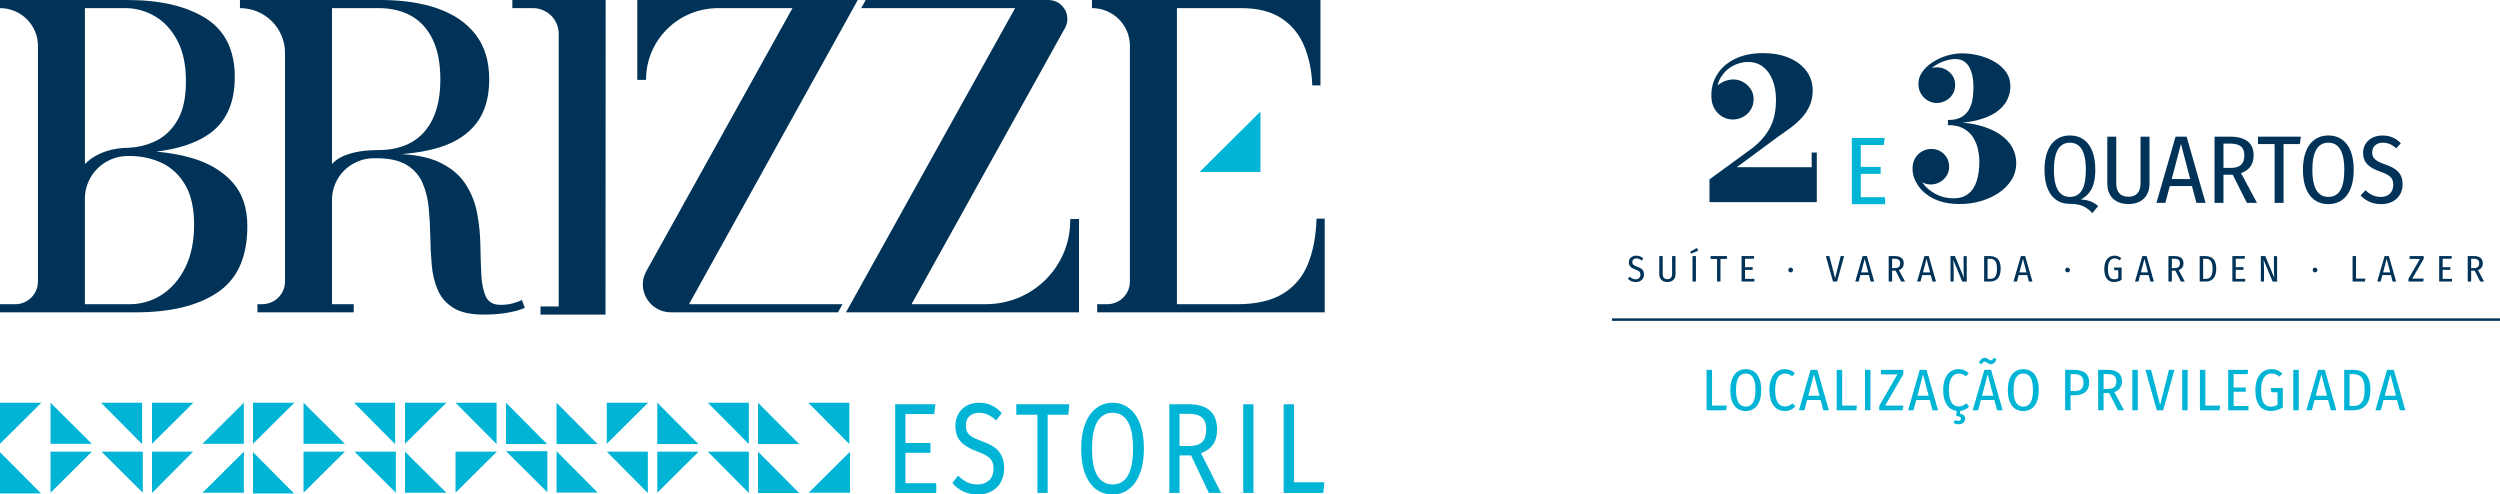 <svg xmlns="http://www.w3.org/2000/svg" width="2452" height="485" viewBox="0 0 2452 485" fill="none"><path d="M2055.05 166.541C2055.05 144.085 2045.25 132.874 2030.15 132.874C2015.05 132.874 2005.26 144.481 2005.26 166.64C2005.26 188.799 2015.25 199.912 2029.76 199.912C2040.41 199.912 2046.08 202.55 2052.21 209.046L2057.88 202.055C2053.27 198.098 2047.79 195.823 2040.74 195.658C2049.05 191.503 2055.08 183.688 2055.08 166.541H2055.05ZM2030.15 193.119C2020.72 193.119 2014.49 185.766 2014.49 166.64C2014.49 147.515 2020.52 139.963 2030.15 139.963C2039.78 139.963 2045.81 147.416 2045.81 166.541C2045.81 185.667 2039.98 193.119 2030.15 193.119Z" fill="#003357"></path><path d="M2099.46 179.369C2099.46 188.041 2095.8 192.954 2087.59 192.954C2079.38 192.954 2075.62 188.14 2075.62 179.369V134.028H2066.85V180.028C2066.85 191.536 2073.65 200.11 2087.59 200.11C2101.54 200.11 2108.24 191.437 2108.24 180.028V134.028H2099.46V179.369Z" fill="#003357"></path><path d="M2133.79 134.028L2115.03 198.989H2123.8L2128.12 182.501H2149.88L2154.24 198.989H2163.21L2144.64 134.028H2133.79ZM2130.03 175.609L2139.1 141.118L2148.14 175.609H2130.03Z" fill="#003357"></path><path d="M2210.36 152.395C2210.36 140.623 2203.01 134.028 2187.18 134.028H2172.01V198.989H2180.78V171.356H2189.82L2203.76 198.989H2213.66L2197.99 169.773C2206.11 167.036 2210.36 161.002 2210.36 152.428V152.395ZM2187.84 164.662H2180.78V140.821H2187.01C2197.3 140.821 2201.26 144.58 2201.26 152.428C2201.26 161.002 2196.84 164.695 2187.87 164.695L2187.84 164.662Z" fill="#003357"></path><path d="M2214.61 141.283H2230.94V198.989H2239.71V141.283H2255.73L2256.66 134.028H2214.61V141.283Z" fill="#003357"></path><path d="M2283.63 132.874C2268.63 132.874 2258.73 144.481 2258.73 166.64C2258.73 188.799 2268.63 200.209 2283.63 200.209C2298.63 200.209 2308.53 188.7 2308.53 166.541C2308.53 144.382 2298.73 132.874 2283.63 132.874ZM2283.63 193.119C2274.2 193.119 2267.97 185.766 2267.97 166.64C2267.97 147.515 2274 139.963 2283.63 139.963C2293.26 139.963 2299.29 147.416 2299.29 166.541C2299.29 185.667 2293.46 193.119 2283.63 193.119Z" fill="#003357"></path><path d="M2339.39 161.265C2329.3 157.77 2326.66 154.868 2326.66 149.394C2326.66 143.558 2330.92 139.964 2337.05 139.964C2342.06 139.964 2346.02 141.678 2350.24 145.536L2354.76 140.458C2349.84 135.644 2344.57 132.907 2336.65 132.907C2325.54 132.907 2317.69 140.063 2317.69 149.889C2317.69 159.122 2322.87 164.233 2334.84 168.454C2344.47 171.751 2347.3 174.851 2347.3 181.281C2347.3 188.734 2342.39 193.152 2335.14 193.152C2328.81 193.152 2324.29 190.514 2319.97 186.656L2315.25 191.734C2320.27 196.812 2326.56 200.209 2335.43 200.209C2348.46 200.209 2356.47 191.833 2356.47 180.886C2356.47 169.377 2349.78 164.959 2339.42 161.265H2339.39Z" fill="#003357"></path><path d="M1776.81 164.003H1703.37L1744.13 133.929C1748.15 131.193 1752.17 128.291 1756.2 125.323C1760.19 122.355 1763.85 119.091 1767.11 115.562C1770.38 112.034 1772.98 108.077 1774.96 103.658C1776.9 99.24 1777.89 94.195 1777.89 88.556C1777.89 81.697 1775.91 75.531 1771.99 69.991C1768.03 64.484 1762.4 60.132 1755.07 56.933C1747.72 53.734 1738.98 52.119 1728.79 52.119C1718.6 52.119 1709.64 53.932 1702.02 57.593C1694.43 61.253 1688.56 66.232 1684.48 72.596C1680.39 78.927 1678.38 86.149 1678.51 94.228C1678.51 98.91 1679.5 102.966 1681.44 106.395C1683.39 109.825 1685.96 112.496 1689.19 114.375C1692.39 116.255 1695.82 117.211 1699.48 117.211C1703.14 117.211 1706.5 116.354 1709.64 114.672C1712.73 112.957 1715.24 110.616 1717.12 107.615C1719 104.615 1719.96 101.119 1719.96 97.129C1719.96 93.469 1719 90.205 1717.05 87.336C1715.14 84.467 1712.67 82.159 1709.67 80.477C1706.67 78.762 1703.5 77.938 1700.24 77.938C1696.71 77.938 1693.31 78.729 1690.02 80.279C1687.94 81.269 1686.12 82.456 1684.54 83.808C1685.27 80.84 1686.39 78.136 1687.87 75.762C1690.94 70.782 1694.9 67.056 1699.68 64.55C1704.49 62.044 1709.47 60.791 1714.68 60.791C1720.19 60.791 1724.97 62.341 1729.06 65.408C1733.11 68.474 1736.28 72.827 1738.52 78.433C1740.76 84.038 1741.88 90.633 1741.88 98.185C1741.88 109.264 1739.74 118.629 1735.45 126.312C1731.17 133.962 1724.9 140.788 1716.72 146.724L1676.66 175.94V198.231H1781.92V149.593H1776.9V164.003H1776.81Z" fill="#003357"></path><path d="M1961.46 131.753C1955.99 127.994 1949.03 125.026 1940.56 122.85C1935.88 121.63 1930.63 120.805 1924.96 120.278C1930.04 119.783 1934.69 119.058 1938.81 118.002C1946.63 116.057 1952.96 113.386 1957.84 109.99C1962.72 106.593 1966.25 102.702 1968.46 98.349C1970.66 93.997 1971.79 89.413 1971.79 84.599C1971.79 79.29 1970.34 74.608 1967.47 70.585C1964.6 66.562 1960.81 63.198 1956.12 60.494C1951.44 57.79 1946.33 55.779 1940.79 54.394C1935.25 53.009 1929.78 52.316 1924.4 52.316C1919.52 52.316 1914.57 53.075 1909.56 54.559C1904.52 56.075 1899.9 58.186 1895.68 60.89C1891.46 63.627 1888.03 66.792 1885.46 70.42C1882.85 74.047 1881.57 77.938 1881.57 82.093C1881.57 85.885 1882.42 89.182 1884.17 92.051C1885.89 94.887 1888.16 97.129 1890.93 98.679C1893.73 100.262 1896.64 101.02 1899.74 101.02C1902.47 101.02 1905.24 100.328 1908.01 98.943C1910.75 97.558 1913.06 95.546 1914.87 92.876C1916.68 90.205 1917.61 87.039 1917.61 83.313C1917.61 79.85 1916.75 76.85 1915.07 74.278C1913.35 71.706 1911.15 69.694 1908.44 68.21C1905.7 66.727 1902.8 66.001 1899.74 66.001C1898.05 66.001 1896.34 66.298 1894.66 66.792C1895.68 65.935 1896.7 65.111 1897.86 64.352C1901.09 62.242 1904.48 60.626 1908.05 59.538C1911.61 58.45 1914.84 57.889 1917.81 57.889C1921.07 57.889 1923.84 58.615 1926.12 60.066C1928.39 61.516 1930.2 63.495 1931.59 66.067C1932.97 68.639 1933.96 71.541 1934.62 74.805C1935.25 78.07 1935.58 81.532 1935.58 85.192C1935.58 88.391 1935.35 91.853 1934.92 95.579C1934.46 99.306 1933.44 102.834 1931.85 106.197C1930.24 109.561 1927.76 112.331 1924.4 114.474C1921.04 116.618 1916.42 117.706 1910.52 117.706V122.718C1916.85 122.718 1922.06 123.872 1926.08 126.18C1930.11 128.488 1933.24 131.456 1935.45 135.116C1937.66 138.777 1939.21 142.635 1940.06 146.757C1940.92 150.846 1941.35 154.704 1941.35 158.298C1941.35 165.783 1940.46 172.246 1938.71 177.654C1936.96 183.062 1934.19 187.25 1930.44 190.152C1926.68 193.053 1921.83 194.537 1915.86 194.537C1909.89 194.537 1903.99 193.152 1898.71 190.415C1893.44 187.678 1889.15 184.084 1885.92 179.666C1885.72 179.402 1885.59 179.138 1885.42 178.874C1888.1 180.226 1890.9 180.919 1893.83 180.919C1896.77 180.919 1899.8 180.16 1902.54 178.676C1905.28 177.159 1907.48 175.115 1909.17 172.51C1910.85 169.905 1911.71 167.003 1911.71 163.805C1911.71 158.562 1909.99 154.308 1906.56 151.01C1903.13 147.746 1899.08 146.097 1894.39 146.097C1889.25 146.097 1884.9 147.878 1881.27 151.472C1877.64 155.066 1875.83 159.716 1875.83 165.42C1875.83 171.125 1877.58 176.368 1881.07 181.71C1884.57 187.052 1889.78 191.471 1896.7 194.933C1903.63 198.395 1912.2 200.11 1922.46 200.11C1929.25 200.11 1935.91 199.187 1942.44 197.307C1948.97 195.461 1954.87 192.79 1960.18 189.294C1965.45 185.799 1969.68 181.545 1972.81 176.566C1975.94 171.554 1977.52 165.981 1977.52 159.749C1977.52 154.44 1976.2 149.362 1973.6 144.547C1970.96 139.733 1966.91 135.479 1961.43 131.72L1961.46 131.753Z" fill="#003357"></path><path d="M1825.05 170.498H1844.57V163.739H1825.05V142.239H1847.57L1848.53 135.347H1816.28V200.308H1848.89V193.416H1825.05V170.498Z" fill="#00B4D6"></path><path d="M1605.9 261.641C1602 260.289 1600.98 259.168 1600.98 257.058C1600.98 254.815 1602.6 253.43 1604.97 253.43C1606.89 253.43 1608.44 254.09 1610.05 255.574L1611.8 253.628C1609.92 251.782 1607.87 250.726 1604.84 250.726C1600.55 250.726 1597.55 253.496 1597.55 257.255C1597.55 260.817 1599.53 262.762 1604.15 264.411C1607.84 265.697 1608.93 266.884 1608.93 269.357C1608.93 272.226 1607.05 273.941 1604.25 273.941C1601.81 273.941 1600.06 272.918 1598.41 271.435L1596.6 273.38C1598.51 275.326 1600.95 276.645 1604.38 276.645C1609.39 276.645 1612.46 273.413 1612.46 269.192C1612.46 264.774 1609.89 263.059 1605.9 261.641Z" fill="#003357"></path><path d="M1639.99 268.599C1639.99 271.929 1638.57 273.809 1635.41 273.809C1632.24 273.809 1630.79 271.962 1630.79 268.599V251.155H1627.43V268.863C1627.43 273.281 1630.03 276.579 1635.41 276.579C1640.78 276.579 1643.36 273.248 1643.36 268.863V251.155H1639.99V268.599Z" fill="#003357"></path><path d="M1663.37 251.155H1660.01V276.15H1663.37V251.155Z" fill="#003357"></path><path d="M1657.73 246.967L1658.59 248.748L1665.65 245.846L1664.29 243.208L1657.73 246.967Z" fill="#003357"></path><path d="M1677.78 253.958H1684.08V276.15H1687.44V253.958H1693.61L1693.97 251.155H1677.78V253.958Z" fill="#003357"></path><path d="M1711.51 264.675H1719.03V262.07H1711.51V253.793H1720.19L1720.55 251.155H1708.12V276.15H1720.68V273.512H1711.51V264.675Z" fill="#003357"></path><path d="M1756.29 262.465C1754.94 262.465 1754.02 263.554 1754.02 264.84C1754.02 266.126 1754.98 267.148 1756.29 267.148C1757.71 267.148 1758.6 266.06 1758.6 264.84C1758.6 263.619 1757.68 262.465 1756.29 262.465Z" fill="#003357"></path><path d="M1799.89 272.853L1794.25 251.155H1790.79L1797.81 276.15H1801.8L1808.72 251.155H1805.36L1799.89 272.853Z" fill="#003357"></path><path d="M1826.86 251.155L1819.64 276.15H1823L1824.68 269.786H1833.06L1834.74 276.15H1838.2L1831.05 251.155H1826.86ZM1825.41 267.148L1828.91 253.859L1832.4 267.148H1825.44H1825.41Z" fill="#003357"></path><path d="M1867.19 258.245C1867.19 253.694 1864.35 251.155 1858.25 251.155H1852.42V276.15H1855.78V265.499H1859.28L1864.65 276.15H1868.48L1862.44 264.906C1865.57 263.85 1867.19 261.542 1867.19 258.212V258.245ZM1858.52 262.96H1855.78V253.793H1858.19C1862.14 253.793 1863.66 255.244 1863.66 258.245C1863.66 261.542 1861.95 262.96 1858.52 262.96Z" fill="#003357"></path><path d="M1887.5 251.155L1880.28 276.15H1883.64L1885.33 269.786H1893.7L1895.38 276.15H1898.85L1891.69 251.155H1887.5ZM1886.05 267.148L1889.55 253.859L1893.04 267.148H1886.08H1886.05Z" fill="#003357"></path><path d="M1925.88 264.807C1925.88 268.104 1926.18 271.599 1926.31 272.655L1917.41 251.155H1913.06V276.15H1916.16V264.114C1916.16 259.531 1915.86 256.761 1915.7 254.716L1924.6 276.183H1928.98V251.188H1925.88V264.84V264.807Z" fill="#003357"></path><path d="M1951.14 251.155H1946.03V276.15H1951.67C1956.75 276.15 1962.26 273.842 1962.26 263.521C1962.26 253.199 1956.82 251.155 1951.14 251.155ZM1951.87 273.512H1949.4V253.826H1951.67C1955.23 253.826 1958.66 254.98 1958.66 263.521C1958.66 272.061 1955.4 273.512 1951.84 273.512H1951.87Z" fill="#003357"></path><path d="M1982.07 251.155L1974.85 276.15H1978.22L1979.9 269.786H1988.27L1989.96 276.15H1993.42L1986.26 251.155H1982.07ZM1980.62 267.148L1984.12 253.859L1987.61 267.148H1980.66H1980.62Z" fill="#003357"></path><path d="M2027.84 262.465C2026.49 262.465 2025.57 263.554 2025.57 264.84C2025.57 266.126 2026.52 267.148 2027.84 267.148C2029.26 267.148 2030.15 266.06 2030.15 264.84C2030.15 263.619 2029.23 262.465 2027.84 262.465Z" fill="#003357"></path><path d="M2073.78 265.004H2077.6V272.787C2076.38 273.545 2075.06 273.908 2073.55 273.908C2069.66 273.908 2067.45 271.27 2067.45 263.652C2067.45 256.035 2070.58 253.463 2073.91 253.463C2075.85 253.463 2077.21 254.057 2078.79 255.343L2080.64 253.463C2078.72 251.716 2076.75 250.726 2073.84 250.726C2068.53 250.726 2063.88 254.848 2063.88 263.652C2063.88 272.457 2067.45 276.612 2073.55 276.612C2076.28 276.612 2078.79 275.787 2080.87 274.402V262.399H2073.38L2073.78 265.037V265.004Z" fill="#003357"></path><path d="M2101.21 251.155L2093.99 276.15H2097.35L2099.04 269.786H2107.41L2109.09 276.15H2112.56L2105.4 251.155H2101.21ZM2099.76 267.148L2103.26 253.859L2106.75 267.148H2099.79H2099.76Z" fill="#003357"></path><path d="M2141.57 258.245C2141.57 253.694 2138.74 251.155 2132.64 251.155H2126.8V276.15H2130.16V265.499H2133.66L2139.03 276.15H2142.86L2136.83 264.906C2139.96 263.85 2141.57 261.542 2141.57 258.212V258.245ZM2132.9 262.96H2130.16V253.793H2132.57C2136.53 253.793 2138.05 255.244 2138.05 258.245C2138.05 261.542 2136.33 262.96 2132.9 262.96Z" fill="#003357"></path><path d="M2162.58 251.155H2157.47V276.15H2163.11C2168.18 276.15 2173.69 273.842 2173.69 263.521C2173.69 253.199 2168.25 251.155 2162.58 251.155ZM2163.3 273.512H2160.83V253.826H2163.11C2166.67 253.826 2170.1 254.98 2170.1 263.521C2170.1 272.061 2166.83 273.512 2163.27 273.512H2163.3Z" fill="#003357"></path><path d="M2192.85 264.675H2200.37V262.07H2192.85V253.793H2201.52L2201.88 251.155H2189.49V276.15H2202.05V273.512H2192.85V264.675Z" fill="#003357"></path><path d="M2230.28 264.807C2230.28 268.104 2230.57 271.599 2230.71 272.655L2221.8 251.155H2217.45V276.15H2220.55V264.114C2220.55 259.531 2220.25 256.761 2220.09 254.716L2228.99 276.183H2233.38V251.188H2230.28V264.84V264.807Z" fill="#003357"></path><path d="M2270.57 262.465C2269.22 262.465 2268.3 263.554 2268.3 264.84C2268.3 266.126 2269.25 267.148 2270.57 267.148C2271.99 267.148 2272.88 266.06 2272.88 264.84C2272.88 263.619 2271.96 262.465 2270.57 262.465Z" fill="#003357"></path><path d="M2310.77 251.155H2307.4V276.15H2319.54L2319.94 273.248H2310.77V251.155Z" fill="#003357"></path><path d="M2338.8 251.155L2331.58 276.15H2334.94L2336.62 269.786H2345L2346.68 276.15H2350.14L2342.98 251.155H2338.8ZM2337.35 267.148L2340.84 253.859L2344.34 267.148H2337.38H2337.35Z" fill="#003357"></path><path d="M2363.33 253.991H2373.49L2362.21 273.479V276.15H2376.75L2377.11 273.281H2365.87L2377.15 253.892V251.155H2363.33V253.991Z" fill="#003357"></path><path d="M2395.74 264.675H2403.26V262.07H2395.74V253.793H2404.42L2404.78 251.155H2392.35V276.15H2404.91V273.512H2395.74V264.675Z" fill="#003357"></path><path d="M2430.37 264.906C2433.5 263.85 2435.12 261.542 2435.12 258.212C2435.12 253.661 2432.28 251.122 2426.18 251.122H2420.34V276.117H2423.71V265.466H2427.2L2432.58 276.117H2436.4L2430.37 264.873V264.906ZM2426.44 262.96H2423.71V253.793H2426.11C2430.07 253.793 2431.59 255.244 2431.59 258.245C2431.59 261.542 2429.87 262.96 2426.44 262.96Z" fill="#003357"></path><path d="M2452 314.667H1581V312.274H2452V314.667Z" fill="#003357"></path><path d="M1679.17 397.795H1693.68L1693.05 402.378H1673.82V362.742H1679.17V397.762V397.795Z" fill="#00B4D6"></path><path d="M1727.41 382.593C1727.41 396.113 1721.47 403.137 1712.24 403.137C1703.01 403.137 1697.07 396.344 1697.07 382.659C1697.07 368.975 1703.11 362.083 1712.24 362.083C1721.37 362.083 1727.41 368.81 1727.41 382.626V382.593ZM1702.68 382.659C1702.68 394.332 1706.47 398.817 1712.21 398.817C1717.94 398.817 1721.74 394.332 1721.74 382.593C1721.74 370.854 1718.18 366.37 1712.21 366.37C1706.24 366.37 1702.68 370.953 1702.68 382.659Z" fill="#00B4D6"></path><path d="M1760.45 365.974L1757.75 369.206C1755.5 367.293 1753.49 366.403 1750.79 366.403C1745.38 366.403 1741.06 370.426 1741.06 382.56C1741.06 394.695 1745.25 398.652 1750.79 398.652C1754.12 398.652 1756.2 397.168 1758.14 395.553L1760.85 398.718C1758.67 401.026 1755.27 403.137 1750.56 403.137C1741.82 403.137 1735.42 396.344 1735.42 382.56C1735.42 368.777 1742.15 362.083 1750.49 362.083C1754.88 362.083 1757.68 363.534 1760.45 366.007V365.974Z" fill="#00B4D6"></path><path d="M1785.68 392.321H1772.39L1769.75 402.378H1764.41L1775.85 362.742H1782.44L1793.79 402.378H1788.31L1785.68 392.321ZM1784.59 388.133L1779.08 367.095L1773.57 388.133H1784.62H1784.59Z" fill="#00B4D6"></path><path d="M1806.78 397.795H1821.29L1820.66 402.378H1801.44V362.742H1806.78V397.762V397.795Z" fill="#00B4D6"></path><path d="M1834.54 402.378H1829.2V362.742H1834.54V402.378Z" fill="#00B4D6"></path><path d="M1866.79 367.062L1848.92 397.828H1866.76L1866.17 402.378H1843.12V398.124L1860.99 367.227H1844.9V362.742H1866.79V367.062Z" fill="#00B4D6"></path><path d="M1892.71 392.321H1879.42L1876.79 402.378H1871.44L1882.89 362.742H1889.48L1900.82 402.378H1895.35L1892.71 392.321ZM1891.62 388.133L1886.12 367.095L1880.61 388.133H1891.66H1891.62Z" fill="#00B4D6"></path><path d="M1922.42 403.071V405.841C1925.88 406.236 1927.37 408.017 1927.37 410.622C1927.37 414.117 1924.6 416.129 1920.94 416.129C1918.93 416.129 1917.25 415.568 1916.09 414.744L1917.48 412.04C1918.4 412.501 1919.32 412.831 1920.71 412.831C1922.09 412.831 1923.28 412.139 1923.28 410.589C1923.28 408.907 1921.96 408.116 1918.63 408.116L1919.16 403.005C1911.38 402.147 1905.87 395.354 1905.87 382.527C1905.87 368.744 1912.6 362.05 1920.94 362.05C1925.32 362.05 1928.13 363.501 1930.9 365.974L1928.19 369.205C1925.95 367.293 1923.94 366.402 1921.24 366.402C1915.83 366.402 1911.51 370.425 1911.51 382.56C1911.51 394.695 1915.7 398.652 1921.24 398.652C1924.57 398.652 1926.64 397.168 1928.59 395.552L1931.29 398.718C1929.35 400.795 1926.41 402.675 1922.42 403.104V403.071Z" fill="#00B4D6"></path><path d="M1956.09 392.321H1942.8L1940.16 402.378H1934.82L1946.26 362.743H1952.86L1964.2 402.378H1958.73L1956.09 392.321ZM1949.13 355.917C1948.21 355.224 1947.42 354.697 1946.56 354.697C1945.34 354.697 1944.65 355.554 1943.76 357.17L1940.95 355.785C1942.17 352.982 1944.05 350.938 1946.53 350.938C1947.91 350.938 1948.93 351.498 1949.99 352.191C1950.91 352.883 1951.7 353.444 1952.63 353.444C1953.72 353.444 1954.47 352.652 1955.43 350.97L1958.23 352.289C1956.91 355.62 1954.97 357.17 1952.73 357.17C1951.24 357.17 1950.15 356.543 1949.17 355.851L1949.13 355.917ZM1955 388.133L1949.49 367.095L1943.99 388.133H1955.03H1955Z" fill="#00B4D6"></path><path d="M1999.62 382.593C1999.62 396.113 1993.68 403.137 1984.45 403.137C1975.22 403.137 1969.28 396.344 1969.28 382.659C1969.28 368.975 1975.31 362.083 1984.45 362.083C1993.58 362.083 1999.62 368.81 1999.62 382.626V382.593ZM1974.89 382.659C1974.89 394.332 1978.68 398.817 1984.42 398.817C1990.15 398.817 1993.95 394.332 1993.95 382.593C1993.95 370.854 1990.38 366.37 1984.42 366.37C1978.45 366.37 1974.89 370.953 1974.89 382.659Z" fill="#00B4D6"></path><path d="M2049.05 375.009C2049.05 383.912 2043.31 387.704 2034.6 387.704H2030.81V402.378H2025.47V362.742H2034.44C2043.8 362.742 2049.05 366.765 2049.05 374.976V375.009ZM2043.47 375.075C2043.47 369.205 2040.37 366.963 2034.5 366.963H2030.81V383.582H2034.44C2040.14 383.582 2043.47 381.637 2043.47 375.075Z" fill="#00B4D6"></path><path d="M2077.21 402.378L2068.7 385.528H2063.19V402.378H2057.85V362.742H2067.12C2076.78 362.742 2081.26 366.765 2081.26 373.954C2081.26 379.197 2078.69 382.857 2073.74 384.539L2083.27 402.378H2077.24H2077.21ZM2075.66 373.954C2075.66 369.172 2073.25 366.897 2066.98 366.897H2063.19V381.439H2067.51C2072.99 381.439 2075.69 379.197 2075.69 373.954H2075.66Z" fill="#00B4D6"></path><path d="M2096.73 402.378H2091.39V362.742H2096.73V402.378Z" fill="#00B4D6"></path><path d="M2121.72 402.378H2115.39L2104.25 362.742H2109.75L2118.66 397.135L2127.33 362.742H2132.67L2121.69 402.378H2121.72Z" fill="#00B4D6"></path><path d="M2145.63 402.378H2140.29V362.742H2145.63V402.378Z" fill="#00B4D6"></path><path d="M2163.01 397.795H2177.52L2176.89 402.378H2157.67V362.742H2163.01V397.762V397.795Z" fill="#00B4D6"></path><path d="M2204.49 366.963H2190.74V380.087H2202.64V384.209H2190.74V398.19H2205.28V402.378H2185.4V362.742H2205.05L2204.46 366.93L2204.49 366.963Z" fill="#00B4D6"></path><path d="M2238.59 366.37L2235.65 369.37C2233.18 367.293 2231.07 366.37 2227.94 366.37C2222.66 366.37 2217.71 370.228 2217.71 382.527C2217.71 394.827 2221.21 398.817 2227.37 398.817C2229.78 398.817 2231.86 398.223 2233.8 397.036V384.737H2227.77L2227.14 380.549H2238.98V399.575C2235.65 401.752 2231.66 403.071 2227.37 403.071C2217.71 403.071 2212.07 396.575 2212.07 382.527C2212.07 368.48 2219.43 362.05 2227.84 362.05C2232.45 362.05 2235.55 363.6 2238.59 366.37Z" fill="#00B4D6"></path><path d="M2254.61 402.378H2249.27V362.742H2254.61V402.378Z" fill="#00B4D6"></path><path d="M2283.4 392.321H2270.11L2267.47 402.378H2262.13L2273.57 362.742H2280.17L2291.51 402.378H2286.04L2283.4 392.321ZM2282.31 388.133L2276.8 367.095L2271.3 388.133H2282.34H2282.31Z" fill="#00B4D6"></path><path d="M2324.85 382.362C2324.85 398.685 2316.11 402.378 2308.06 402.378H2299.16V362.742H2307.27C2316.24 362.742 2324.88 365.743 2324.88 382.362H2324.85ZM2304.5 366.996V398.157H2308.43C2314.07 398.157 2319.24 395.519 2319.24 382.329C2319.24 369.139 2313.77 366.963 2308.13 366.963H2304.5V366.996Z" fill="#00B4D6"></path><path d="M2351.06 392.321H2337.77L2335.14 402.378H2329.79L2341.24 362.742H2347.83L2359.18 402.378H2353.7L2351.06 392.321ZM2349.98 388.133L2344.47 367.095L2338.96 388.133H2350.01H2349.98Z" fill="#00B4D6"></path><path d="M1076.14 306.333V298.378H1085.87C1098.21 298.378 1108.22 288.429 1108.22 276.169V44.929C1108.22 24.496 1091.55 7.954 1071 7.954V0H1295.1V83.729H1287.1C1286.56 69.182 1283.84 56.168 1278.99 44.735C1274.12 33.302 1266.65 24.301 1256.58 17.782C1246.52 11.263 1233.46 7.979 1217.42 7.979H1154.31V298.378H1213.11C1231.9 298.378 1246.91 294.973 1258.15 288.161C1269.39 281.375 1277.59 271.693 1282.74 259.165C1287.88 246.662 1290.72 231.75 1291.26 214.455H1299.27V306.357H1076.22L1076.14 306.333Z" fill="#003357"></path><path d="M511.879 294.267C509.136 295.629 506.026 296.748 502.524 297.648C499.022 298.524 495.152 298.986 490.891 298.986C483.911 298.986 479.136 296.335 476.614 291.008C474.091 285.705 472.573 278.65 472.107 269.893C471.618 261.111 471.324 251.454 471.177 240.897C471.03 230.339 469.977 219.782 467.993 209.225C466.01 198.667 462.14 189.01 456.385 180.229C450.63 171.447 442.034 164.368 430.573 158.992C421.071 154.541 408.728 151.938 393.692 151.184C407.798 150.113 420.312 147.9 431.21 144.494C447.03 139.532 459.104 131.602 467.381 120.704C475.683 109.83 479.822 95.527 479.822 77.818C479.822 60.109 475.414 45.513 466.548 34.007C457.708 22.501 445.291 13.963 429.349 8.368C413.381 2.797 394.769 0 373.512 0H235.342V7.954C259.758 7.954 279.545 27.61 279.545 51.862V276.145C279.545 288.405 269.529 298.354 257.186 298.354H252.509V306.308H346.941V298.354H325.61V196.04C325.61 173.466 344.027 155.198 366.729 155.198H369.178C381.79 155.198 391.659 157.387 398.786 161.717C405.912 166.071 411.104 171.909 414.312 179.183C417.545 186.456 419.577 194.678 420.483 203.776C421.365 212.898 421.879 222.312 422.026 231.969C422.149 241.651 422.638 251.041 423.471 260.163C424.279 269.285 426.312 277.483 429.52 284.78C432.753 292.054 437.895 297.843 444.948 302.124C452.001 306.406 461.773 308.546 474.238 308.546C483.422 308.546 491.65 307.865 498.924 306.503C506.173 305.141 511.462 303.584 514.744 301.808L511.854 294.243L511.879 294.267ZM325.61 161.036V7.954H370.622C383.773 7.954 394.892 10.606 403.928 15.909C412.965 21.236 419.896 29.045 424.696 39.407C429.471 49.746 431.896 62.541 431.896 77.793C431.896 93.046 429.496 105.792 424.696 116.082C419.896 126.347 412.965 134.107 403.928 139.362C394.867 144.592 383.773 147.219 370.622 147.219C334.549 147.219 325.61 161.011 325.61 161.011" fill="#003357"></path><path d="M1049.67 216.352C1049.67 261.598 1012.79 298.257 967.264 298.33V298.378H894.016L1044.55 27.464C1051.39 15.106 1042.4 0 1028.22 0H849.053L844.669 7.954H995.623L829.73 306.333H1058.29V214.771H1049.7V216.352H1049.67Z" fill="#003357"></path><path d="M841.313 0H625.045V78.353H633.64V78.037C633.64 40.526 663.371 9.876 700.693 8.1V8.027C702.53 7.979 704.416 7.954 706.35 7.954H777.272L635.845 262.449L633.934 265.879C623.82 284.05 637.069 306.308 657.959 306.308H821.892L826.325 298.354H700.497C700.228 298.354 699.983 298.354 699.714 298.354H675.763L841.313 0Z" fill="#003357"></path><path d="M502.523 0V7.954H522.629C536.613 7.954 547.976 19.217 547.976 33.132V300.592H530.147V308.571H593.869L594.041 0H502.523Z" fill="#003357"></path><path d="M1176.63 168.626H1236.28V109.369L1176.63 168.626Z" fill="#00B4D6"></path><path d="M227.705 178.38C217.762 167.555 204.586 159.747 188.129 155.003C177.256 151.841 165.574 149.773 153.134 148.703C173.778 146.246 190.529 140.943 203.24 132.648C221.264 120.874 230.276 101.852 230.276 75.58C230.276 49.308 220.75 29.799 201.697 17.879C182.644 5.96 157.15 0.024 125.216 0.024H0V7.979C20.547 7.979 37.224 24.545 37.224 44.954V276.169C37.224 288.429 27.208 298.378 14.865 298.378H0V306.333H133.42C167.411 306.333 194.105 299.814 213.525 286.726C232.921 273.663 242.594 252.014 242.594 221.801C242.594 203.679 237.623 189.229 227.68 178.404M83.265 145.005V7.955H122.742C133.028 7.955 142.677 10.582 151.738 15.812C160.799 21.066 168.146 28.996 173.852 39.602C179.534 50.233 182.374 63.636 182.374 79.837C182.374 96.038 179.534 108.882 173.852 118.32C168.17 127.783 160.799 134.594 151.738 138.754C143.73 142.427 135.232 144.47 126.269 144.884V144.981C96.391 144.981 83.289 161.036 83.289 161.036V144.981L83.265 145.005ZM181.738 262.328C175.983 273.955 168.293 282.883 158.717 289.086C149.117 295.289 138.489 298.378 126.832 298.378H83.24V194.921C83.24 171.763 102.146 152.984 125.46 152.984H126.832C138.489 152.984 149.093 155.271 158.717 159.82C168.293 164.393 175.983 171.593 181.738 181.469C187.493 191.346 190.358 204.36 190.358 220.585C190.358 236.81 187.468 250.724 181.738 262.352" fill="#003357"></path><path d="M99.08 395L139.348 435.54L139.348 395L99.08 395Z" fill="#00B4D6"></path><path d="M140.08 483.268L99.54 443L140.08 443L140.08 483.268Z" fill="#00B4D6"></path><path d="M347.239 395L387.507 435.54L387.507 395L347.239 395Z" fill="#00B4D6"></path><path d="M388.239 483.268L347.699 443L388.239 443L388.239 483.268Z" fill="#00B4D6"></path><path d="M0 435.268L40.54 395H0V435.268Z" fill="#00B4D6"></path><path d="M40.268 484L4.83432e-07 443.46L0 484L40.268 484Z" fill="#00B4D6"></path><path d="M248.159 435.268L288.699 395H248.159V435.268Z" fill="#00B4D6"></path><path d="M288.427 484L248.159 443.46L248.159 484L288.427 484Z" fill="#00B4D6"></path><path d="M239.159 443L198.619 483.268L239.159 483.268L239.159 443Z" fill="#00B4D6"></path><path d="M239.159 395L198.619 435.268L239.159 435.268L239.159 395Z" fill="#00B4D6"></path><path d="M446.779 483.268L487.318 443L446.779 443L446.779 483.268Z" fill="#00B4D6"></path><path d="M446.779 395L487.047 435.54L487.047 395L446.779 395Z" fill="#00B4D6"></path><path d="M536.858 482.808L496.318 442.54L536.858 442.54L536.858 482.808Z" fill="#00B4D6"></path><path d="M536.587 435.54L496.318 395L496.318 435.54L536.587 435.54Z" fill="#00B4D6"></path><path d="M586.126 435.54L545.858 395L545.858 435.54L586.126 435.54Z" fill="#00B4D6"></path><path d="M586.126 483.08L545.858 442.54L545.858 483.08L586.126 483.08Z" fill="#00B4D6"></path><path d="M644.666 483.268L685.206 443H644.666V483.268Z" fill="#00B4D6"></path><path d="M684.935 435.54L644.666 395L644.666 435.54L684.935 435.54Z" fill="#00B4D6"></path><path d="M595.126 443L635.395 483.54L635.395 443L595.126 443Z" fill="#00B4D6"></path><path d="M595.126 435.268L635.666 395H595.126V435.268Z" fill="#00B4D6"></path><path d="M792.743 395L833.011 435.54L833.011 395L792.743 395Z" fill="#00B4D6"></path><path d="M833.743 443L793.203 483.268L833.743 483.268L833.743 443Z" fill="#00B4D6"></path><path d="M694.206 395L734.474 435.54L734.474 395L694.206 395Z" fill="#00B4D6"></path><path d="M694.206 443L734.474 483.54L734.474 443L694.206 443Z" fill="#00B4D6"></path><path d="M783.743 483.54L743.474 443L743.474 483.54L783.743 483.54Z" fill="#00B4D6"></path><path d="M783.743 435.54L743.474 395L743.474 435.54L783.743 435.54Z" fill="#00B4D6"></path><path d="M149.08 435.268L189.619 395H149.08V435.268Z" fill="#00B4D6"></path><path d="M189.348 443L149.08 483.54L149.08 443L189.348 443Z" fill="#00B4D6"></path><path d="M397.239 435.268L437.779 395H397.239V435.268Z" fill="#00B4D6"></path><path d="M397.239 443L437.779 483.268H397.239V443Z" fill="#00B4D6"></path><path d="M49.54 483.268L90.08 443H49.54V483.268Z" fill="#00B4D6"></path><path d="M49.54 395L90.08 435.268H49.54V395Z" fill="#00B4D6"></path><path d="M297.699 483.268L338.239 443H297.699V483.268Z" fill="#00B4D6"></path><path d="M297.699 395L338.239 435.268H297.699V395Z" fill="#00B4D6"></path><path d="M917.455 396.515L916.291 406.108H888.049V434.509H912.589V444.102H888.049V473.892H918.301V483.485H878V396.515H917.455Z" fill="#00B4D6"></path><path d="M960.019 395C964.884 395 969.045 395.842 972.5 397.525C975.956 399.123 979.305 401.648 982.549 405.098L977.049 412.419C974.298 409.811 971.583 407.917 968.904 406.739C966.295 405.477 963.474 404.846 960.442 404.846C956.634 404.846 953.496 405.898 951.027 408.001C948.559 410.105 947.325 413.177 947.325 417.216C947.325 419.741 947.748 421.886 948.595 423.654C949.441 425.337 950.992 426.893 953.249 428.324C955.576 429.755 958.925 431.269 963.298 432.868C967.881 434.551 971.689 436.36 974.722 438.296C977.754 440.231 980.187 442.924 982.02 446.374C983.924 449.741 984.876 454.032 984.876 459.25C984.876 464.299 983.818 468.759 981.703 472.63C979.658 476.501 976.661 479.53 972.712 481.718C968.833 483.906 964.214 485 958.855 485C948.771 485 940.52 481.255 934.103 473.766L939.604 466.445C942.565 469.306 945.562 471.494 948.595 473.008C951.627 474.439 955.012 475.154 958.749 475.154C963.262 475.154 967 473.85 969.962 471.241C972.923 468.548 974.404 464.677 974.404 459.628C974.404 456.767 973.946 454.411 973.029 452.56C972.112 450.624 970.526 448.899 968.269 447.384C966.083 445.87 962.874 444.355 958.643 442.84C951.169 440.147 945.703 436.907 942.248 433.121C938.793 429.334 937.065 424.201 937.065 417.721C937.065 413.345 938.017 409.432 939.921 405.982C941.895 402.532 944.61 399.839 948.066 397.903C951.592 395.968 955.576 395 960.019 395Z" fill="#00B4D6"></path><path d="M1048.81 396.515L1047.76 406.739H1027.55V483.485H1017.5V406.739H996.772V396.515H1048.81Z" fill="#00B4D6"></path><path d="M1091.17 395C1097.31 395 1102.67 396.767 1107.25 400.302C1111.9 403.752 1115.5 408.843 1118.04 415.575C1120.65 422.307 1121.95 430.47 1121.95 440.063C1121.95 449.488 1120.65 457.567 1118.04 464.299C1115.5 471.031 1111.9 476.164 1107.25 479.698C1102.67 483.233 1097.31 485 1091.17 485C1085.04 485 1079.64 483.275 1074.99 479.825C1070.4 476.374 1066.81 471.283 1064.2 464.551C1061.66 457.819 1060.39 449.698 1060.39 440.189C1060.39 430.849 1061.66 422.77 1064.2 415.954C1066.81 409.137 1070.44 403.962 1075.09 400.428C1079.75 396.809 1085.11 395 1091.17 395ZM1091.17 404.846C1084.83 404.846 1079.89 407.707 1076.36 413.429C1072.84 419.151 1071.07 428.072 1071.07 440.189C1071.07 452.223 1072.84 461.059 1076.36 466.697C1079.96 472.335 1084.9 475.154 1091.17 475.154C1104.57 475.154 1111.27 463.457 1111.27 440.063C1111.27 416.585 1104.57 404.846 1091.17 404.846Z" fill="#00B4D6"></path><path d="M1168.22 446.627H1156.9V483.485H1146.85V396.515H1166C1175.09 396.515 1181.97 398.576 1186.62 402.7C1191.35 406.823 1193.71 412.966 1193.71 421.129C1193.71 427.188 1192.41 432.111 1189.8 435.898C1187.19 439.684 1183.24 442.546 1177.95 444.481L1197.62 483.485H1185.67L1168.22 446.627ZM1167.05 437.412C1172.34 437.412 1176.33 436.15 1179.01 433.626C1181.69 431.017 1183.03 426.851 1183.03 421.129C1183.03 415.743 1181.65 411.872 1178.9 409.516C1176.22 407.076 1171.89 405.856 1165.89 405.856H1156.9V437.412H1167.05Z" fill="#00B4D6"></path><path d="M1229.41 396.515V483.485H1219.36V396.515H1229.41Z" fill="#00B4D6"></path><path d="M1269.07 396.515V473.008H1299L1297.84 483.485H1259.02V396.515H1269.07Z" fill="#00B4D6"></path></svg>